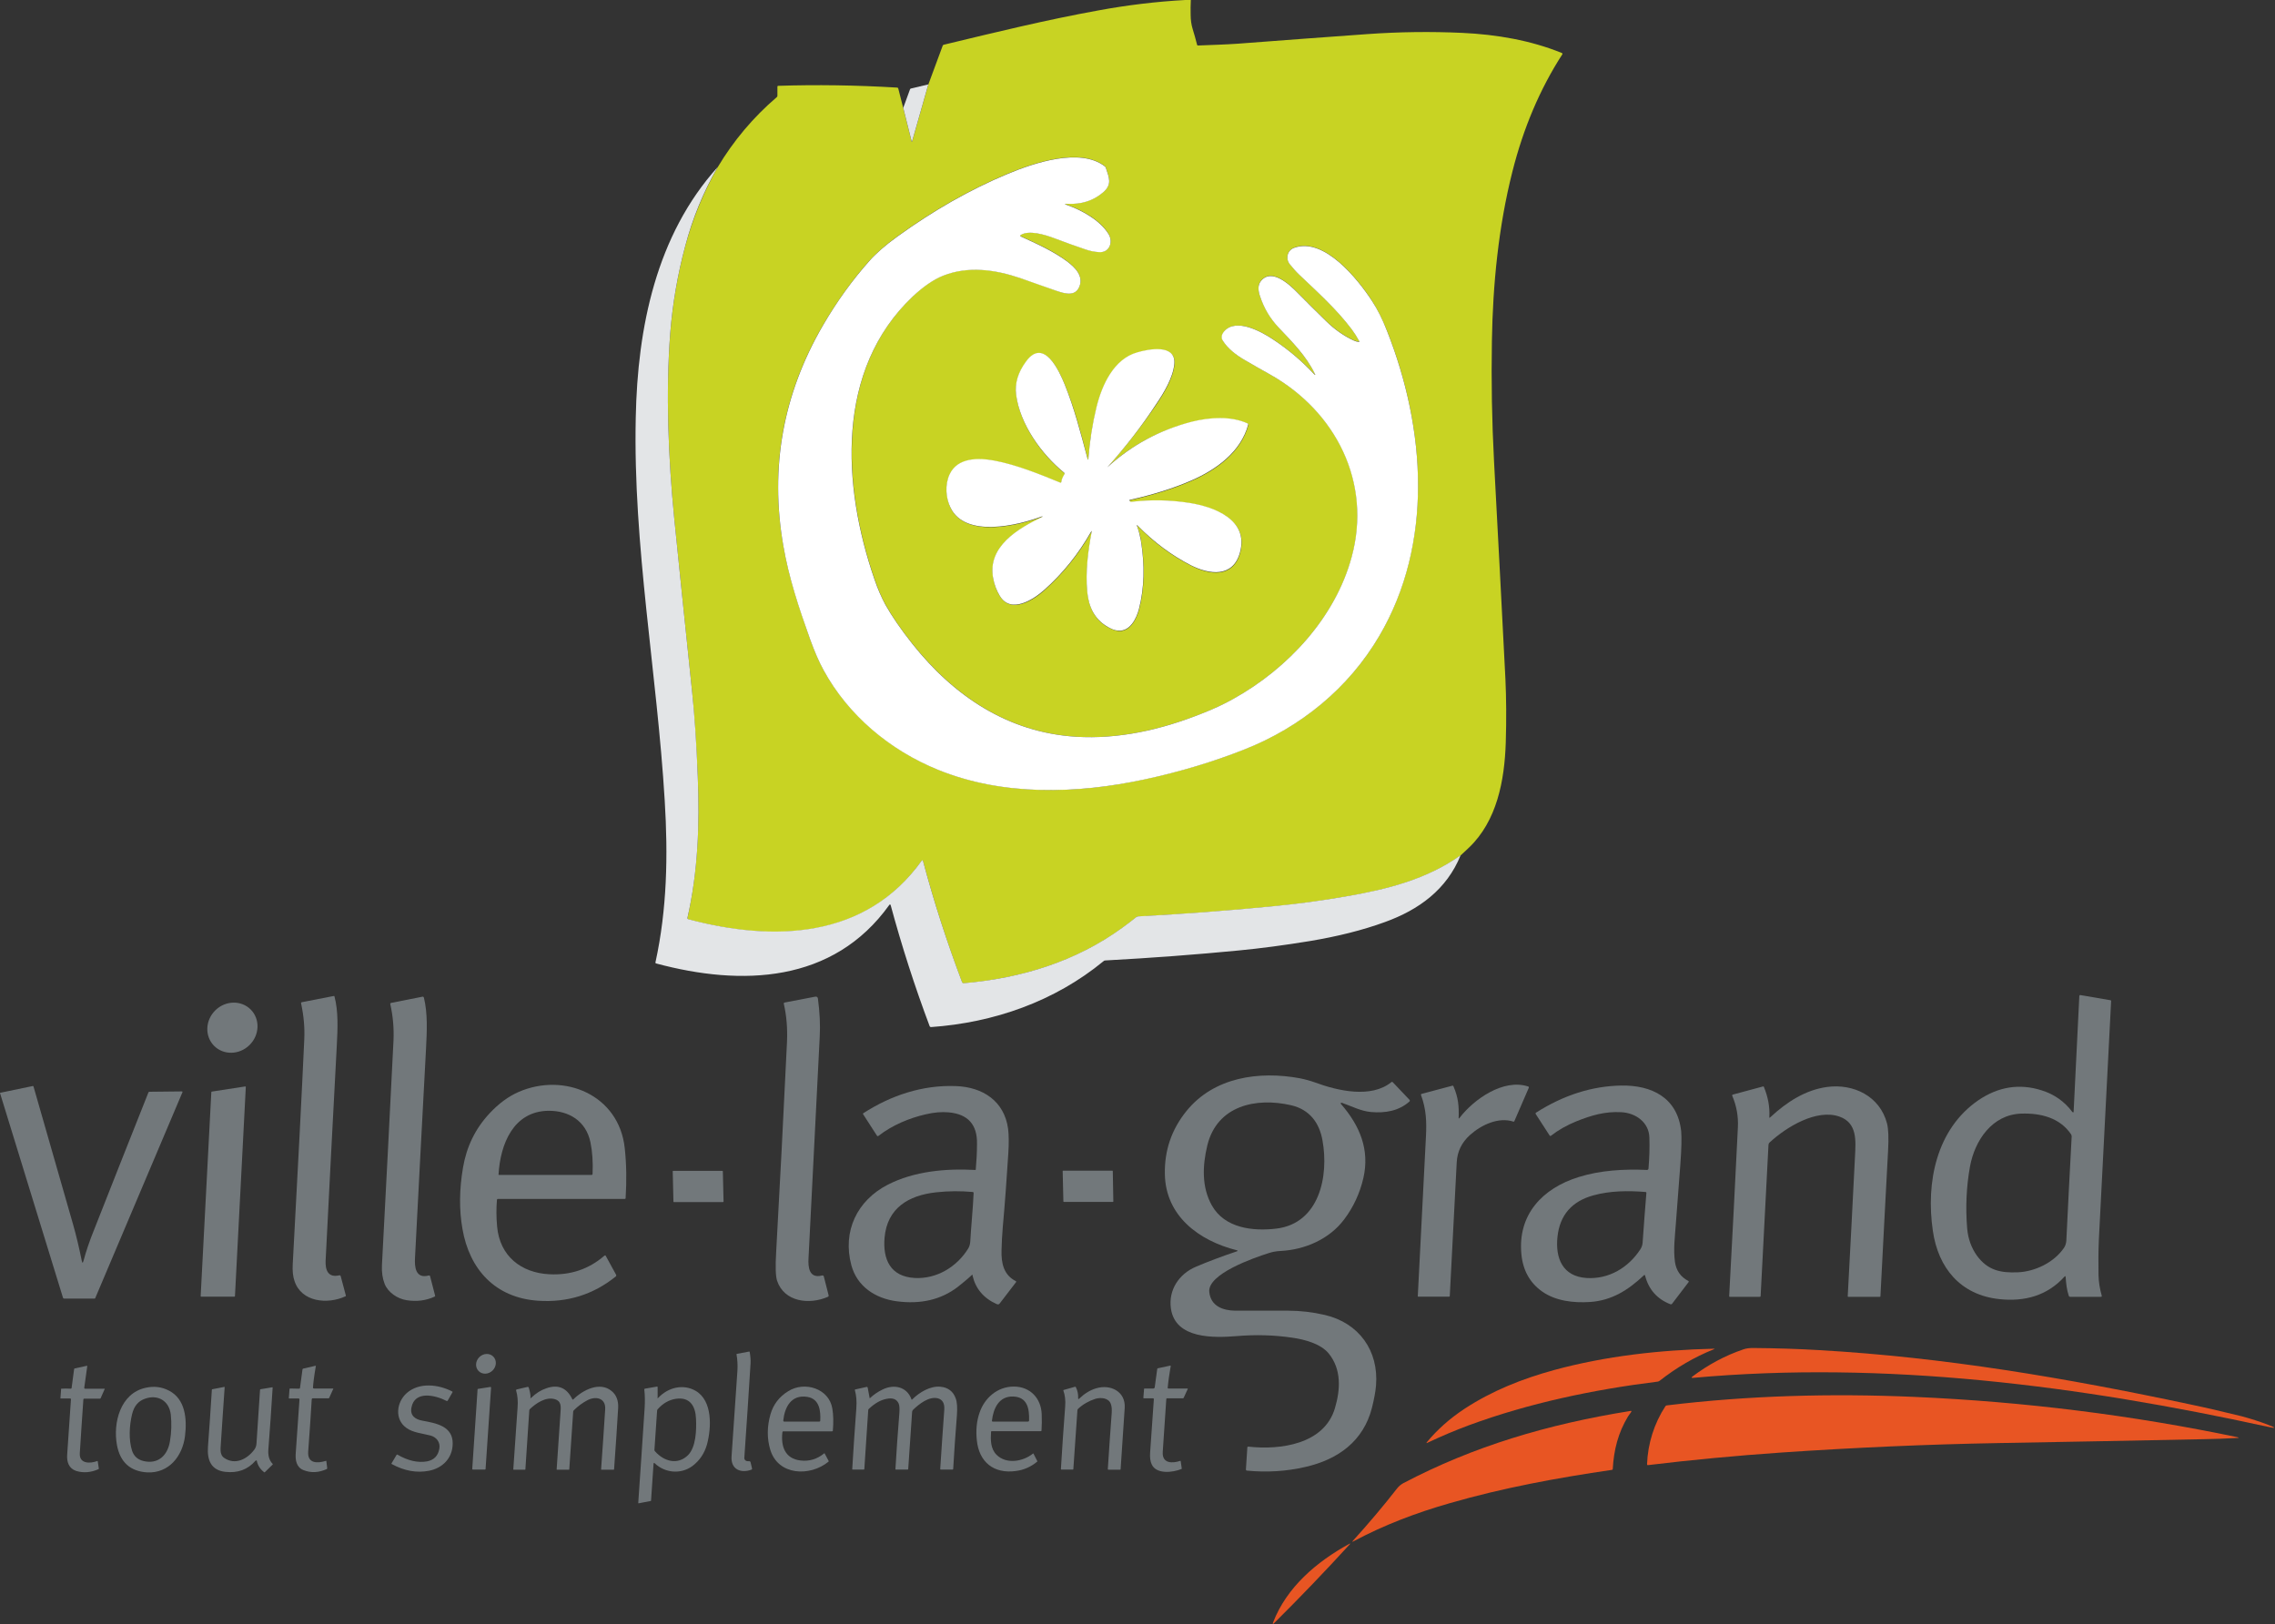 <svg xmlns="http://www.w3.org/2000/svg" xmlns:xlink="http://www.w3.org/1999/xlink" id="Calque_1" x="0px" y="0px" viewBox="0 0 1280 914" style="enable-background:new 0 0 1280 914;" xml:space="preserve"><rect x="0" y="0" width="1280" height="914" fill="#333333" stroke="none"/><style type="text/css">	.st0{fill:#C8D323;}	.st1{fill:#72787B;}	.st2{fill:#FFFFFF;}	.st3{fill:#E85523;}	.st4{fill:#E3E5E7;}</style><path class="st0" d="M666.9,0h3.1c-0.1,2.7-0.2,5.4-0.1,8.2c0,3,0.4,5.7,1.1,8c0.9,3,1.8,6,2.5,8.9c0.1,0.4,0.3,0.6,0.7,0.5 c7.3-0.3,14.8-0.5,22.1-1c26.2-2,50.5-3.8,72.9-5.4c18.2-1.3,36-1.5,53.5-0.7c19.4,0.9,38.5,4.2,56,11.3c0.4,0.2,0.5,0.5,0.3,0.8 c-12.6,19.5-21.9,41.5-28.1,66.1c-7.8,30.9-11,63.4-11.5,95.2c-0.4,22.5,0,45.2,1.2,67.8c2.2,40.6,4.3,81.4,6.4,122.3 c0.5,10.8,0.6,22.8,0.2,35.9c-0.7,21.5-5,44.1-20.7,59.1c-1.6,1.5-3.2,3-4.7,4.4c-19,13.5-41.3,19.2-64.8,23.2 c-13.3,2.3-26.5,4.1-39.8,5.4c-25.3,2.5-50.9,4.4-76.9,5.8c-0.4,0-0.7,0.1-1,0.4c-2.5,2-5.2,4.1-8,6.1 c-25.9,18.8-56.5,28.2-89.1,31.1c-0.4,0-0.7-0.2-0.9-0.6c-8.5-22.5-15.8-45.2-22-68.3c-0.1-0.3-0.5-0.4-0.7-0.1 c-31.5,44.2-83.1,45.9-131.3,33c-0.4-0.1-0.6-0.4-0.5-0.8c5.8-25.9,6.9-52.5,5.8-79.3c-0.8-18.8-1.9-34.8-3.2-48 c-4-38-7.3-70.3-10-97c-3.4-34.3-4.9-70.9-2.3-104.7c1.3-16.5,4.1-32.8,8.4-48.9c4.2-15.6,10.3-30.5,18.3-44.6 c8.9-14.9,20-28.1,33.2-39.4c0.3-0.2,0.4-0.5,0.4-0.8l0-5.2c0-0.2,0.2-0.4,0.4-0.4c21.4-0.7,43.7-0.4,67,1c0.3,0,0.5,0.2,0.6,0.5 l2.8,11l4.7,18.8c0.1,0.3,0.2,0.3,0.3,0l9.1-32l8.1-21.9c0.1-0.3,0.3-0.4,0.5-0.5c29-7,57.7-14,86.9-19.3C634,2.9,650.4,0.9,666.9,0 z M739.5,210.6c-6.8-7.3-14.5-13.8-23-19.5c-6.4-4.3-20.8-12.4-27.6-4.7c-1.2,1.3-1.9,3.3-1,5c2.9,4.8,7.8,8.5,12.7,11.3 c4.8,2.8,9.5,5.5,14.2,8.1c37,20.8,57.2,60.7,45.8,102.6c-9.2,34.1-36,62.8-66.4,79.8c-5.3,3-11.4,5.8-18,8.4 c-22.9,9-46.7,14.5-70.8,13c-37.9-2.4-68.4-22.6-92-52.3c-6.5-8.1-11.5-15.5-15.2-22.1c-2.2-3.9-4.2-8.7-6.1-14.2 c-18.2-52.7-22-118,21.5-159.3c5.9-5.6,11.6-9.5,17.2-11.7c13.9-5.6,29.1-3.4,43.2,1.4c6.4,2.2,12.9,4.4,19.6,6.9 c5.2,1.9,11.4,3.8,13.7-2.1c2.4-5.9-2.4-10.8-6.8-14.1c-7.9-6-17.4-10.1-26.1-14.1c-0.6-0.3-0.6-0.6,0-0.9 c4.5-2.8,13.3-0.2,18.6,1.8c6.6,2.5,12.6,4.6,17.8,6.4c2.3,0.8,4.7,1.2,7.4,1.5c6,0.5,8.3-5.5,5.5-10.2 c-4.6-7.7-15.1-13.5-23.3-16.3c-1.6-0.5-1.5-0.8,0.1-0.7c7.9,0.4,14.6-1.7,20.1-6.4c5.3-4.5,3.4-8.3,1.6-13.8 c-0.1-0.4-0.3-0.7-0.6-0.9c-13.9-10.7-39.8-1.9-54.5,4.2c-21.1,8.8-41.9,20.6-62.3,35.4c-6.5,4.7-11.7,9.3-15.7,13.7 c-9.5,10.7-18.2,22.8-26,36.1c-22.6,38.7-30.1,80.1-22.4,124c3.1,18.1,8.8,34.9,15.1,52.8c2.5,6.9,5,12.7,7.6,17.4 c14,25.4,37.2,44.8,64.1,55.9c36.7,15,78.4,13.8,116.6,5.5c19.9-4.3,38.7-9.9,56.2-16.9c31.6-12.5,58.5-34.4,75.8-63.9 c30.3-51.8,26.2-116.4,4.2-171.8c-2.6-6.4-5.4-12-8.4-16.7c-7.9-12.1-26.7-35.8-43.6-29.9c-3.9,1.4-5.2,5.9-2.7,9.2 c1.7,2.2,3.4,4.1,5.3,5.9c10.2,9.7,21.2,19.6,29.6,30.8c1.5,2,2.9,4.2,4.2,6.6c0.2,0.4,0.1,0.6-0.4,0.5c-0.9-0.2-1.8-0.4-2.7-0.8 c-5.6-2.6-10.7-6.2-15.5-10.9c-5.5-5.4-10.9-10.7-16.2-16.1c-4.3-4.4-14.5-14-20.5-6.4c-2,2.5-1.4,5.9-0.4,8.7 c2.3,6.6,5.6,12.3,10.1,17.1c7.8,8.4,15.8,16.3,20.7,26.4C740.2,211.1,740.1,211.2,739.5,210.6z M622.9,263 c10.3-11.4,19.5-23.2,27.8-35.5c4.2-6.2,9.4-14.8,10.1-22.4c1.1-11.7-14.8-8.4-20.9-6.6c-13.1,3.7-19.8,18.2-22.9,30.9 c-2.3,9.6-3.9,19.1-4.5,28.6c-0.1,1.2-0.3,1.2-0.6,0c-3.7-14.2-7.2-27.9-12.7-41.3c-3-7.4-11.7-26.9-21.8-13.1 c-4.6,6.2-6.4,12.4-5.6,18.7c2.2,16.8,14.4,33.7,26.9,43.8c0.4,0.3,0.4,0.7,0.2,1.1c-0.9,1.4-1.5,2.8-1.7,4.3c0,0.2-0.3,0.4-0.5,0.3 c-11.9-4.8-24.4-10-37.1-12.4c-9.3-1.7-20.9-1.8-25.3,7.9c-2.6,5.6-2,13.2,0.6,18.6c8.5,17.2,38.1,9.9,51.5,4.9c0.1,0,0.1,0,0.2,0.1 l0,0c0.1,0.1,0,0.2-0.1,0.2c-13.5,6.3-31.1,16.5-27.6,34.6c0.7,3.7,1.9,6.9,3.7,9.8c6.3,10.3,19,2.1,24.9-3.2 c10.6-9.5,19.4-20.4,26.5-32.9c0.3-0.6,0.4-0.5,0.3,0.1c-2.1,11-3.5,22.4-2.5,33.6c0.8,8.9,4.3,15.3,10.6,19.3 c2.6,1.6,4.9,2.5,6.9,2.7c6.5,0.5,10.2-6.8,11.6-12.1c3-11.7,3.4-24.6,1.1-38.6c-0.4-2.7-1.1-5.4-2.1-8c-0.3-0.8-0.1-0.9,0.4-0.3 c9,9.3,19,16.7,30,22.3c10.2,5.2,23.4,7,27.4-7.1c5.3-18.7-14.6-25.9-28.4-28.1c-10.9-1.7-21.8-1.9-32.7-0.6c-0.2,0-0.4-0.1-0.6-0.2 l-0.3-0.4c-0.2-0.2-0.2-0.4,0.1-0.5c13-2.9,24.5-6.5,34.6-10.9c14-6.1,27.9-16.1,32-31.5c0.1-0.2-0.1-0.5-0.3-0.6 c-9.4-4.3-21.4-3.5-31.4-1C652.5,242,636.7,250.5,622.9,263C623,263.1,622.9,263.1,622.9,263C622.9,263,622.9,263,622.9,263z"></path><g>	<path class="st1" d="M1166.7,625.6l3.2-65c0-0.5,0.3-0.7,0.7-0.6l16.9,2.9c0.2,0,0.3,0.2,0.3,0.4c-2.3,44.9-4.6,89.6-6.9,134.2  c-0.3,6.6-0.3,13.4-0.2,20.1c0.1,3.8,0.7,7.6,1.8,11.5c0.1,0.5,0,0.7-0.5,0.7h-17.3c-0.3,0-0.6-0.2-0.7-0.5  c-1.2-3.5-1.5-6.9-1.8-10.6c0-0.6-0.3-0.7-0.7-0.2c-9.7,10.7-22.4,14.1-36.5,12.6c-22-2.3-34.5-17.6-37.5-38.4  c-4-27.2,1.9-57.3,25.7-73.6c11.1-7.5,23-9.5,35.5-5.5c7.1,2.2,12.9,6.3,17.3,12.2C1166.5,626.1,1166.6,626.1,1166.7,625.6z   M1135.3,716c9.5-0.4,20.3-5.4,26-13.8c0.8-1.2,1.2-2.6,1.3-4.1c0.9-19.7,2-39.2,3-58.5c0-0.4-0.1-0.8-0.3-1.2  c-6.3-9.4-17.2-12.1-28.2-11.7c-16.3,0.6-26,15.1-28.7,29.7c-2,11.1-2.6,22.8-1.6,34.9c0.5,5.7,2.3,10.8,5.4,15.2  C1118.3,714.9,1125.5,716.4,1135.3,716z"></path>	<path class="st1" d="M183.2,709.6c-0.2,5,1.3,9.6,7.7,8.1c0.4-0.1,0.7,0.1,0.8,0.5l2.9,10.9c0,0.2,0,0.3-0.2,0.4  c-10.1,4.7-24.8,3.3-28.7-8.6c-0.9-2.6-1.2-5.7-1-9.4c2.9-53.7,5.1-95.9,6.5-126.7c0.3-6.5-0.3-13.2-1.8-20.2  c-0.1-0.3,0.1-0.5,0.4-0.6l18-3.5c0.2,0,0.4,0,0.4,0.3c2.2,8.3,1.8,18,1.3,27.5C187.2,630.4,185.2,670.8,183.2,709.6z"></path>	<path class="st1" d="M233.5,707.8c-0.3,5,0.2,12,7.7,10c0.4-0.1,0.7,0,0.8,0.5l2.8,10.8c0.1,0.3-0.1,0.5-0.3,0.6  c-4.8,2.2-10,2.9-15.7,2c-5.2-0.8-10.5-4.4-12.4-9.2c-1.2-3.1-1.7-6.6-1.5-10.6c2.2-41.9,4.4-84,6.5-126.4  c0.3-6.9-0.3-13.7-1.8-20.4c-0.1-0.4,0.1-0.6,0.4-0.7l17.7-3.5c0.4-0.1,0.6,0.1,0.8,0.5c2.2,9,1.7,19,1.2,28.7  C237.6,629.5,235.5,668.8,233.5,707.8z"></path>	<path class="st1" d="M454.9,708.1c-0.3,4.9,0.3,11.6,7.6,9.7c0.5-0.1,0.8,0,1,0.5l2.7,10.6c0.1,0.4,0,0.7-0.4,0.9  c-10.5,4.6-24.6,2.9-28.6-9.1c-0.8-2.5-1-7.9-0.5-16.1c2.1-37.3,4.1-76.8,6.1-118.4c0.3-7.3-0.2-14.4-1.8-21.3  c-0.1-0.4,0.1-0.6,0.4-0.7l17.2-3.3c0.9-0.2,1.5,0.2,1.6,1.1c1,7.5,1.4,14.7,1,21.6C459.1,626,457,667.4,454.9,708.1z"></path>			<ellipse transform="matrix(0.715 -0.7 0.7 0.715 -367.213 256.353)" class="st1" cx="130.5" cy="578.1" rx="14.5" ry="13.7"></ellipse>	<path class="st1" d="M754.5,621.3c10.7,12.3,16.2,25.8,12.6,41.6c-2,8.6-5.6,16.4-10.8,23.3c-8.3,11.1-22,17.1-35.9,17.8  c-2.3,0.1-4.5,0.5-6.6,1.2c-7.9,2.5-34.7,11.7-33.4,22c0.9,7.9,7.7,10.3,14.6,10.4c9.8,0,19.7,0,29.9,0c6.7,0,13.6,0.8,20.5,2.4  c19.2,4.5,30.4,20.1,28.8,39.7c-0.3,3.6-1.1,7.8-2.3,12.6c-4.8,18.7-19,29-37.3,33.2c-10.7,2.5-21.7,3.2-33,2.1  c-0.4,0-0.6-0.3-0.6-0.7l0.8-12.3c0-0.4,0.2-0.5,0.6-0.5c17.7,2,42.7-1.2,48.7-21.7c3.1-10.5,3.7-21.8-3.5-30.7  c-4.5-5.5-13.5-7.9-20.5-8.9c-10.1-1.5-20.5-1.8-31.3-0.9c-12.6,1-34.5,1.8-37-15.5c-1.5-10.5,4.6-19.5,14-23.5  c6.8-2.9,14.5-5.8,23.1-8.7c0.6-0.2,0.6-0.4,0-0.6c-21.5-5.4-40.1-19.4-40.5-42.8c-0.3-13.4,3.8-25.2,12.1-35.5  c15.5-19.2,40.9-22.7,63.8-18.5c3,0.6,5.9,1.4,8.7,2.4c12.7,4.7,31.5,9,42.8-0.2c0.3-0.3,0.6-0.2,0.9,0.1l9.3,9.8  c0.3,0.3,0.3,0.7,0,1c-6,5.3-13.6,6.6-21.6,5.9c-5.7-0.5-11-3.3-16.4-5.2C754.2,620.7,754.1,620.8,754.5,621.3z M726.5,622  c-19.9-4.6-41.7,0.2-47.2,22.5c-2.8,11.6-3.2,23.6,2.5,33.8c7.2,12.9,23.1,14.7,36.4,13.1c24.2-3,29.5-29.6,25.9-49.5  C742.4,631.9,736.8,624.4,726.5,622z"></path>	<path class="st1" d="M821.2,629.1c8-10.5,24.7-22.2,38.5-17.7c0.5,0.1,0.6,0.4,0.4,0.9L852,631c-0.1,0.2-0.3,0.3-0.5,0.2  c-8.3-2.7-17.9,1.7-24.4,7.5c-4.7,4.2-7.2,9.4-7.5,15.5c-1.3,25-2.6,50-3.9,75.1c0,0.3-0.2,0.4-0.4,0.4h-17.4  c-0.1,0-0.2-0.1-0.2-0.2c1.6-30.5,3.1-60.5,4.6-90.1c0.4-8,0.2-15.1-2.8-23.2c-0.1-0.3,0-0.5,0.3-0.6l17.3-4.6  c0.3-0.1,0.6,0,0.7,0.4c2.7,6.2,3.1,11.2,2.9,17.5C820.6,629.6,820.8,629.6,821.2,629.1z"></path>	<path class="st1" d="M279.6,675.2c-0.4,4.7-0.4,9.7,0.1,15.1c1.5,16.5,13.4,26,29.4,26.8c11.8,0.6,22.1-2.8,30.9-10.4  c0.4-0.3,0.7-0.3,0.9,0.2l5.7,10.4c0.2,0.4,0.2,0.8-0.2,1.1c-12.7,10.2-27.3,14.7-43.6,13.6c-24.2-1.6-38.7-17.7-42.6-40.4  c-1.9-10.7-1.8-22.2,0.3-34.5c2-11.8,6.9-21.9,14.9-30.5c5.2-5.6,10.7-9.6,16.4-12.1c25.7-11.2,56.5,1.7,59.7,31.6  c1,9.1,1.1,18.5,0.5,28.1c0,0.4-0.2,0.5-0.6,0.5H280C279.8,674.8,279.6,675,279.6,675.2z M280.8,661.2l52,0c0.4,0,0.6-0.2,0.6-0.6  c0.3-6.5-0.1-12.5-1.2-17.8c-2.5-11.9-12-17.8-23.7-17.7c-19.7,0.3-27,18.8-28,35.8C280.4,661.1,280.5,661.2,280.8,661.2z"></path>	<path class="st1" d="M927.5,657.7c0.5-6.1,0.7-11.9,0.5-17.5c-0.2-8.6-7.7-13.9-15.8-14.3c-9.1-0.5-16.7,1.7-25.2,5.1  c-5.4,2.2-10.2,4.9-14.3,8.1c-0.4,0.3-0.7,0.2-0.9-0.2l-7.7-11.9c-0.2-0.4-0.2-0.7,0.2-0.9c15.6-9.9,31.5-14.9,47.8-15.2  c17.2-0.3,31.8,6.8,33.8,25.8c0.3,3.4,0.2,9.7-0.5,19c-0.8,11-1.7,22-2.5,32.9c-0.5,7.3-1.5,14.3-0.5,21.6  c0.7,4.8,3.2,8.4,7.4,10.6c0.4,0.2,0.5,0.5,0.2,0.8l-9.3,12.2c-0.2,0.2-0.5,0.3-0.8,0.2c-7.5-2.9-12.3-8.3-14.3-16.1  c-0.1-0.5-0.4-0.5-0.7-0.2c-8.8,8.3-18.1,14.2-30.3,15c-9.1,0.6-19.2-0.5-26.8-5.8c-7-4.9-10.9-11.9-11.8-21  c-2.2-22.4,11.9-37.2,32.2-43.5c12.1-3.8,25.5-4.6,38.5-4C927.2,658.3,927.4,658.1,927.5,657.7z M925.8,670.8  c-9.6-0.8-20-0.7-29.3,1.9c-12.1,3.3-18.9,11.1-20.2,23.3c-1.3,12.1,2.9,22.3,16.3,23.2c12.5,0.8,23.5-5.7,30.3-16.1  c0.8-1.2,1.2-2.5,1.3-3.8c0.7-9.4,1.3-18.6,2.1-27.8C926.4,671.1,926.2,670.8,925.8,670.8z"></path>	<path class="st1" d="M0,615.1c0,0,0-0.1,0-0.1l18.3-3.8c0.3-0.1,0.5,0,0.6,0.4c7.5,26.1,14.9,51.9,22.2,77.4  c1.8,6.3,3.4,13.1,4.9,20.5c0.3,1.4,0.6,1.4,1,0c1.4-5.3,3.4-11.2,6-17.6c10.3-26.1,20.4-51.8,30.5-77.1c0.1-0.3,0.3-0.4,0.6-0.4  l18.1-0.2c0.5,0,0.6,0.2,0.4,0.6L53.6,730.5c-0.1,0.2-0.2,0.3-0.4,0.3l-17,0c-0.4,0-0.7-0.2-0.8-0.6L0,615.1z"></path>	<path class="st1" d="M546.7,717.6c-2.4,2.3-5.1,4.4-7.8,6.6c-9.4,7.2-20.8,9.9-34.4,8.1c-12.1-1.6-22.3-8.4-25.5-20.3  c-5.1-19.1,3.2-36.4,20.5-45.3c14.8-7.6,32.6-9.2,49.2-8.3c0.1,0,0.3-0.1,0.3-0.2c0.4-4.7,0.7-9.5,0.7-14.5  c0.2-10.8-5.1-16.7-15.8-17.7c-4.1-0.4-8.4,0-13.1,1.1c-9.2,2.1-18.8,6.1-26.5,12.1c-0.4,0.3-0.7,0.2-0.9-0.1l-7.8-12.1  c-0.1-0.2-0.1-0.4,0.1-0.5c15.6-10.1,33.4-16,52-15.3c15.3,0.5,27.4,8.5,29.5,24.1c0.4,3.3,0.5,8,0.1,14c-0.9,14.2-1.9,28-3.1,41.3  c-0.4,4.5-0.6,8.9-0.7,13c-0.2,7.1,1.1,13.9,8.1,17.4c0.2,0.1,0.2,0.3,0.1,0.5l-9.2,12c-0.4,0.6-1,0.7-1.7,0.4  c-7.4-3.3-11.9-8.7-13.6-16C547.3,717.3,547.1,717.2,546.7,717.6z M545.9,698.8c0.5-9.1,1.5-18.3,1.9-27.4c0-0.3-0.1-0.5-0.5-0.6  c-6.7-0.6-13.6-0.6-20.7,0.2c-15.5,1.7-27.4,8.9-28.9,25.4c-1.1,12.4,3.3,22.1,17.1,22.8c12.2,0.6,23.5-6.2,29.9-16.5  C545.4,701.6,545.8,700.2,545.9,698.8z"></path>	<path class="st1" d="M996.1,628.7c9.2-8.6,19.9-15.4,31.9-17c14.9-2,29.7,5.2,33.7,20.5c0.8,3.1,1,8.2,0.6,15.4  c-1.5,27.5-2.9,54.8-4.3,81.9c0,0.2-0.1,0.3-0.3,0.3h-17.9c-0.1,0-0.2-0.1-0.2-0.3c1.4-26.3,2.8-52.6,4.1-78.9  c0.4-8.5,1.4-18.6-8.7-22.2c-12.9-4.6-30,5.9-39.2,14.4c-0.5,0.4-0.8,1-0.8,1.7c-1.6,30.9-3.1,59.2-4.4,84.8c0,0.4-0.2,0.5-0.6,0.5  h-16.7c-0.3,0-0.4-0.1-0.4-0.4c1.8-33,3.4-64.7,4.9-95.1c0.3-6.2-0.8-12.1-3.2-17.7c-0.1-0.3,0-0.5,0.3-0.6l17.1-4.6  c0.2,0,0.3,0,0.4,0.2c2.4,5.8,3.4,11.4,3.1,17C995.4,629.1,995.6,629.2,996.1,628.7z"></path>	<path class="st1" d="M138.3,611.7l-6.1,117.7c0,0.2-0.2,0.3-0.3,0.3h-18.7c-0.2,0-0.3-0.1-0.3-0.3l6-114.8c0-0.2,0.1-0.3,0.3-0.3  l18.8-2.9C138.1,611.4,138.3,611.5,138.3,611.7z"></path>	<path class="st1" d="M406.7,676.5h-27.5c-0.2,0-0.3-0.1-0.3-0.3l-0.4-17c0-0.2,0.1-0.3,0.3-0.3l27.6,0c0.2,0,0.3,0.1,0.3,0.3  l0.4,17C407.1,676.3,406.9,676.5,406.7,676.5z"></path>	<path class="st1" d="M598.2,658.8h27.6c0.2,0,0.3,0.1,0.3,0.3l0.3,17c0,0.2-0.1,0.3-0.3,0.3h-27.5c-0.2,0-0.3-0.1-0.3-0.3l-0.4-17  C597.8,659,598,658.8,598.2,658.8z"></path>	<path class="st1" d="M420.7,822.3l0.8,0c0.4,0,0.7,0.2,0.8,0.6l0.8,3.4c0.1,0.4,0,0.7-0.4,0.8c-6.2,2.2-11.6-0.4-11.1-7.5  c1.2-17,2.3-33.1,3.3-48.2c0.2-3.2,0-6.3-0.5-9.2c0-0.2,0-0.3,0.2-0.3l6.9-1.3c0.2,0,0.3,0,0.3,0.2c0.4,2.3,0.6,4.5,0.5,6.4  c-1.1,17.2-2.2,34.9-3.5,53C418.6,821.3,419.5,822.3,420.7,822.3z"></path>			<ellipse transform="matrix(0.717 -0.697 0.697 0.717 -457.561 407.902)" class="st1" cx="273.5" cy="767.4" rx="5.8" ry="5.3"></ellipse>	<path class="st1" d="M39.3,787l-5.1,0c-0.2,0-0.2-0.1-0.2-0.2l0.4-5.2c0-0.1,0-0.1,0.1-0.1c1.8-0.1,3.5-0.1,5.2,0  c0.4,0,0.6-0.2,0.6-0.5l1.4-10.5c0-0.2,0.1-0.3,0.3-0.4l6.9-1.5c0.1,0,0.2,0,0.2,0.2l-1.7,12.2c0,0.3,0.1,0.5,0.5,0.5l10.9,0  c0.1,0,0.2,0.1,0.1,0.2l-2.3,5.2c-0.1,0.1-0.2,0.2-0.3,0.2h-8.8c-0.4,0-0.6,0.2-0.6,0.6c-0.7,10.2-1.4,20.2-2,30.1  c-0.4,6.1,5.9,5.9,9.8,4.4c0.2-0.1,0.2,0,0.3,0.2l0.6,4c0,0.2,0,0.3-0.2,0.4c-4.3,1.9-8.5,2.2-12.5,1c-4.2-1.4-5.4-5.1-5.1-9.2  c0.7-10.2,1.4-20.4,2.1-30.8C40,787.2,39.8,787,39.3,787z"></path>	<path class="st1" d="M176.8,781.4l10.6,0c0.2,0,0.2,0.1,0.1,0.2l-2.3,5.1c-0.1,0.1-0.2,0.2-0.3,0.2H176c-0.4,0-0.5,0.2-0.6,0.5  c-0.5,8.7-1.2,18.5-2,29.5c-0.5,6.8,5.2,6.7,10,5.2c0.1,0,0.2,0,0.2,0.1l0.5,4c0,0.2-0.1,0.4-0.2,0.5c-4.6,2.1-9,2.3-13.2,0.6  c-4-1.6-4.6-5.7-4.3-9.6c0.7-10.2,1.4-20.2,2.1-30.1c0-0.4-0.2-0.6-0.6-0.6l-5.2,0c-0.1,0-0.2-0.1-0.2-0.2l0.4-5.1  c0-0.2,0.1-0.3,0.4-0.3l4.9,0.1c0.4,0,0.6-0.2,0.6-0.5l1.4-10.4c0-0.2,0.2-0.4,0.4-0.4l6.9-1.6c0.2,0,0.2,0,0.2,0.2  c-1,5.8-1.5,9.8-1.6,12.2C176.2,781.3,176.4,781.4,176.8,781.4z"></path>	<path class="st1" d="M657.5,781.4l10.6,0c0.2,0,0.2,0.1,0.2,0.2l-2.3,5c-0.1,0.2-0.2,0.3-0.5,0.3h-8.8c-0.3,0-0.5,0.2-0.5,0.5  c-0.7,9.7-1.3,19.6-2,29.7c-0.4,6.6,5.4,6.5,9.9,5c0.1,0,0.2,0,0.2,0.2l0.6,4.1c0,0.2,0,0.3-0.2,0.3c-4.8,2-14.1,3.1-16.7-2.6  c-0.8-1.7-1.1-3.9-0.9-6.6c0.7-9.7,1.4-19.8,2.1-30.1c0-0.3-0.2-0.5-0.5-0.5l-5.2,0c-0.1,0-0.2-0.1-0.2-0.2l0.4-5.1  c0-0.1,0.1-0.2,0.3-0.2l4.9,0c0.4,0,0.7-0.2,0.8-0.7l1.4-10.3c0-0.2,0.2-0.4,0.4-0.4l7-1.5c0.1,0,0.2,0.1,0.2,0.2  c-0.8,4.6-1.4,8.7-1.7,12.2C656.9,781.2,657.1,781.4,657.5,781.4z"></path>	<path class="st1" d="M223.6,818.6c6,3.5,11.6,4.7,16.7,3.8c3.9-0.8,6.2-3.1,6.9-7.2c0.6-3.5-1.5-6.3-4.8-7.3  c-4.5-1.2-10-1.6-13.7-4.3c-6.8-4.8-5.7-14.4,0.1-19.6c7-6.2,17.8-5,25.7-0.9c0.1,0.1,0.2,0.2,0.1,0.4l-2.7,4.7  c-0.1,0.2-0.3,0.3-0.6,0.2c-6.6-3.4-18-5.9-19.8,3.7c-0.9,4.6,2.2,6.7,6.2,7.4c7.5,1.4,17.2,3,17,13c-0.1,8-5.6,13.7-13.4,15.2  c-6.8,1.3-13.8,0.1-20.9-3.8c-0.2-0.1-0.2-0.2-0.1-0.4l2.8-4.7C223.3,818.5,223.4,818.5,223.6,818.6z"></path>	<path class="st1" d="M298.9,786.6c2.6-2.5,5.4-4.3,8.4-5.3c6.7-2.4,11.6-0.3,14.7,6.1c0.1,0.3,0.3,0.3,0.6,0.1  c5.3-5.3,14.9-10.2,21.5-4.7c2.7,2.2,3.9,5.4,3.7,9.5c-0.6,9.8-1.3,21.3-2.3,34.6c0,0.1-0.1,0.2-0.2,0.2l-6.9,0  c-0.2,0-0.2-0.1-0.2-0.2c0.8-11.3,1.6-22.6,2.3-33.8c0.4-6.7-5.7-7.5-10.2-5c-2.6,1.4-5.1,3.2-7.4,5.5c-0.2,0.2-0.4,0.5-0.4,0.8  l-2.2,32.5c0,0.1-0.1,0.2-0.2,0.2h-6.7c-0.1,0-0.3-0.1-0.2-0.3c0.7-10,1.4-20.3,2.1-31.1c0.3-4.1,0.8-7.3-3.5-8.4  c-4.9-1.2-10.2,2.4-13.6,5.6c-0.2,0.2-0.4,0.5-0.4,0.8l-2.2,33.2c0,0.1-0.1,0.2-0.2,0.2h-6.4c-0.1,0-0.2-0.1-0.2-0.2  c0.7-10.6,1.5-22.2,2.4-34.7c0.3-3.7,0-6.9-0.8-9.6c-0.1-0.3,0-0.6,0.4-0.7l6-1.4c0.3-0.1,0.6,0.1,0.7,0.4c0.6,2,1,3.8,1,5.4  C298.2,786.9,298.5,787,298.9,786.6z"></path>	<path class="st1" d="M370.4,786.6c5.6-5.9,14-7.9,21-3.9c9.6,5.6,8.9,20.7,6.4,30.1c-1.4,5-4.1,9.1-8.2,12.2  c-6.5,4.8-15.4,4-21.2-1.5c-0.4-0.4-0.6-0.3-0.7,0.3l-1.4,20.7c0,0.1-0.1,0.2-0.2,0.2l-6.8,1.3c-0.1,0-0.2-0.1-0.2-0.2  c1.2-18.1,2.5-36,3.6-53.5c0.2-3.7,0.2-7.1-0.2-10.4c0-0.2,0.1-0.3,0.3-0.4l6.9-1.2c0.1,0,0.3,0.1,0.3,0.2l0,5.8  C369.8,786.9,370,787,370.4,786.6z M369.7,794l-1.5,22c0,0.2,0.1,0.5,0.3,0.7c5.1,5.8,12.8,7.9,18.6,2.2c4.5-4.5,4.8-14.1,4.5-20.5  c-0.3-7.2-3.5-12.4-11.4-11.2c-3.8,0.6-7.2,2.5-10.2,5.9C369.8,793.3,369.7,793.6,369.7,794z"></path>	<path class="st1" d="M440.2,806.1c-0.9,7.9,1.5,14.8,10.2,15.8c5,0.6,9.4-0.8,13.3-4c0.1-0.1,0.3-0.1,0.3,0.1l2.2,4.1  c0.1,0.2,0.1,0.4-0.1,0.5c-10.4,8.5-28.3,7.8-32.7-6.7c-1.9-6.3-1.9-13,0.1-20c1.6-5.5,4.9-9.9,10-13c9.2-5.8,23-1.5,24.8,9.8  c0.6,3.5,0.7,7.6,0.3,12.3c0,0.4-0.2,0.5-0.6,0.5H441C440.5,805.4,440.3,805.6,440.2,806.1z M454.2,786.1  c-9-1.4-12.7,5.7-13.5,13.3c0,0.4,0.1,0.6,0.5,0.6H461c0.3,0,0.5-0.2,0.5-0.5C461.8,794,461.1,787.2,454.2,786.1z"></path>	<path class="st1" d="M513.3,787.5c4-4,10.2-7.7,15.9-7.1c4.2,0.4,7.1,2.6,8.5,6.5c0.8,2.1,1,5.2,0.7,9.5  c-0.9,11.3-1.6,21.4-2.1,30.3c0,0.2-0.2,0.3-0.3,0.3h-6.7c-0.2,0-0.3-0.1-0.3-0.3c0.7-11.1,1.5-22.3,2.3-33.5  c0.2-3.5-1-5.6-3.7-6.3c-4.9-1.2-10.5,3.2-13.9,6.5c-0.3,0.3-0.4,0.6-0.5,1l-2.2,32.3c0,0.2-0.1,0.3-0.3,0.3l-6.7,0  c-0.1,0-0.2-0.1-0.2-0.2c0.6-10,1.3-20.4,2.2-31.4c0.2-2.7,0.1-4.5-0.4-5.6c-1.1-2.4-3.3-3.3-6.7-2.6c-3.4,0.6-6.7,2.5-10.1,5.7  c-0.2,0.2-0.3,0.4-0.3,0.7l-2.2,33.2c0,0.1-0.1,0.2-0.3,0.2h-6.3c-0.2,0-0.3-0.1-0.2-0.3c0.6-10.4,1.4-21.8,2.3-34.1  c0.3-4,0-7.4-0.8-10.2c-0.1-0.3,0-0.5,0.3-0.5l6.3-1.4c0.3-0.1,0.5,0.1,0.6,0.4l1.1,5.9c0,0.1,0.1,0.1,0.2,0c2.1-2,4.5-3.6,7-4.8  c6.4-3.2,13.7-1.7,16.3,5.4C512.8,787.7,513,787.8,513.3,787.5z"></path>	<path class="st1" d="M557.6,805.8c-0.3,4.6-0.3,9.5,3.1,12.9c5.5,5.5,15,3.8,20.5-0.7c0.1-0.1,0.2-0.1,0.3,0.1l2.1,4.1  c0.1,0.2,0.1,0.3-0.1,0.4c-3.4,2.8-7.3,4.6-11.8,5.2c-12.6,1.8-20.9-5.1-22.1-17.3c-0.6-5.6-0.1-10.8,1.5-15.4  c2.8-8.4,10.1-14.8,19.3-14.8c9.2,0,15.4,6.6,15.7,15.6c0.1,3.1,0.1,6.2-0.1,9.1c0,0.3-0.2,0.4-0.4,0.4H558  C557.8,805.4,557.6,805.5,557.6,805.8z M570.1,785.9c-8-0.3-11.2,6.6-12,13.6c0,0.4,0.1,0.5,0.5,0.5h19.7c0.4,0,0.7-0.2,0.7-0.6  C579.2,792.8,578.1,786.2,570.1,785.9z"></path>	<path class="st1" d="M65.8,813.2c-2.3-12.5,1.9-29.1,16.1-32.2c4.8-1.1,9.2-0.5,13.2,1.6c9.1,4.7,10.2,15.7,9,25.5  c-1.4,11.4-9.1,21.1-21.3,20.5C73.3,828,67.6,822.9,65.8,813.2z M74.3,795.9c-1.5,6.2-2,14.2,0,20.5c1,3,3.1,5,6.4,5.8  c8.3,2,13.6-3.2,14.9-11c0.9-5.2,1-10.2,0.5-15.1c-0.9-7.8-7.3-11.5-14.4-9C77.8,788.4,75.4,791.3,74.3,795.9z"></path>	<path class="st1" d="M143.7,822.1c-4.3,4.9-9.9,7-16.9,6.2c-8.1-0.9-10.3-6.7-9.8-14c0.8-10.4,1.5-21.2,2.2-32.2  c0-0.2,0.1-0.3,0.3-0.3l6.7-1.3c0.1,0,0.2,0,0.2,0.2c-0.8,11-1.5,22.4-2.3,34.2c-0.1,2.1,0.2,4.4,2.1,5.6  c6.1,4.1,12.8,0.7,16.8-4.6c0.8-1,1.2-2.2,1.3-3.4c0.7-10.9,1.4-21,2-30.3c0-0.2,0.1-0.3,0.3-0.4l6.6-1.1c0.1,0,0.2,0,0.2,0.2  c-0.7,11.5-1.5,23.1-2.4,34.7c-0.3,3.5,0.5,6.3,2.4,8.2c0.1,0.1,0.1,0.3,0,0.4l-4.4,4.3c-0.1,0.1-0.3,0.1-0.4,0  c-2.2-1.7-3.6-3.8-4.1-6.4C144.3,821.8,144.1,821.7,143.7,822.1z"></path>	<path class="st1" d="M276.3,780.9l-3.1,45.8c0,0.2-0.1,0.3-0.3,0.3H266c-0.2,0-0.3-0.2-0.3-0.3l3-44.8c0-0.2,0.1-0.3,0.3-0.3l7-1.1  C276.1,780.5,276.3,780.7,276.3,780.9z"></path>	<path class="st1" d="M606.6,786.8c0,0.6,0.2,0.7,0.6,0.3c2.9-2.8,6.1-4.8,9.5-5.8c8.1-2.5,16.7,1.8,16.1,11  c-0.8,11.6-1.5,23-2.3,34.5c0,0.2-0.1,0.3-0.3,0.3h-6.5c-0.2,0-0.4-0.1-0.4-0.4c0.6-9.9,1.4-20.5,2.2-31.7c0.1-1.9,0-3.6-0.5-4.9  c-1.2-3.5-5.7-3.8-8.7-2.9c-3.7,1.2-6.9,3-9.7,5.6c-0.2,0.2-0.4,0.5-0.4,0.8l-2.3,33.2c0,0.2-0.1,0.2-0.3,0.2l-6.5,0  c-0.1,0-0.2-0.1-0.2-0.2c0.7-11.7,1.5-23.4,2.4-35.2c0.3-3.5-0.1-6.5-1-9c-0.1-0.2,0-0.4,0.2-0.4l6.4-1.8c0.2,0,0.3,0,0.4,0.2  C606.3,782.6,606.7,784.6,606.6,786.8z"></path></g><g>	<path class="st2" d="M739.8,210.4c-4.9-10.2-12.9-18.1-20.7-26.4c-4.5-4.8-7.9-10.5-10.1-17.1c-1-2.8-1.6-6.2,0.4-8.7  c6-7.6,16.2,2,20.5,6.4c5.3,5.4,10.7,10.7,16.2,16.1c4.8,4.7,9.9,8.3,15.5,10.9c0.9,0.4,1.8,0.7,2.7,0.8c0.5,0.1,0.6-0.1,0.4-0.5  c-1.3-2.4-2.7-4.6-4.2-6.6c-8.4-11.2-19.4-21.1-29.6-30.8c-1.9-1.8-3.6-3.8-5.3-5.9c-2.5-3.3-1.2-7.9,2.7-9.2  c16.9-5.9,35.7,17.8,43.6,29.9c3.1,4.7,5.9,10.3,8.4,16.7c22,55.5,26.2,120-4.2,171.8c-17.3,29.5-44.2,51.4-75.8,63.9  c-17.6,7-36.3,12.6-56.2,16.9c-38.2,8.2-80,9.5-116.6-5.5c-26.9-11-50.2-30.5-64.1-55.9c-2.6-4.7-5.1-10.5-7.6-17.4  c-6.4-17.9-12-34.7-15.1-52.8c-7.6-43.9-0.2-85.2,22.4-124c7.8-13.4,16.5-25.4,26-36.1c4-4.5,9.2-9,15.7-13.7  c20.4-14.8,41.2-26.6,62.3-35.4c14.7-6.1,40.6-14.9,54.5-4.2c0.3,0.2,0.5,0.5,0.6,0.9c1.8,5.5,3.7,9.3-1.6,13.8  c-5.5,4.7-12.2,6.8-20.1,6.4c-1.7-0.1-1.7,0.1-0.1,0.7c8.1,2.8,18.6,8.6,23.3,16.3c2.8,4.6,0.5,10.7-5.5,10.2  c-2.6-0.2-5.1-0.7-7.4-1.5c-5.3-1.8-11.2-3.9-17.8-6.4c-5.3-2-14.1-4.6-18.6-1.8c-0.5,0.3-0.5,0.6,0,0.9c8.7,4,18.2,8.2,26.1,14.1  c4.5,3.4,9.2,8.2,6.8,14.1c-2.4,5.9-8.5,3.9-13.7,2.1c-6.7-2.4-13.2-4.7-19.6-6.9c-14.1-4.8-29.3-6.9-43.2-1.4  c-5.6,2.2-11.3,6.2-17.2,11.7C470,208.1,473.8,273.3,492,326c1.9,5.6,4,10.3,6.1,14.2c3.7,6.6,8.7,13.9,15.2,22.1  c23.5,29.6,54,49.9,92,52.3c24.1,1.5,47.9-3.9,70.8-13c6.7-2.6,12.7-5.4,18-8.4c30.5-17,57.2-45.7,66.4-79.8  c11.4-41.9-8.9-81.8-45.8-102.6c-4.7-2.6-9.4-5.3-14.2-8.1c-4.9-2.8-9.8-6.5-12.7-11.3c-1-1.7-0.2-3.7,1-5  c6.8-7.7,21.2,0.4,27.6,4.7c8.6,5.7,16.2,12.2,23,19.5C740.1,211.2,740.2,211.1,739.8,210.4z"></path>	<path class="st2" d="M623,263c13.7-12.5,29.6-21.1,47.6-25.7c10-2.5,22.1-3.3,31.4,1c0.2,0.1,0.3,0.3,0.3,0.6  c-4.1,15.4-18,25.4-32,31.5c-10.1,4.4-21.6,8-34.6,10.9c-0.3,0.1-0.4,0.2-0.1,0.5l0.3,0.4c0.1,0.1,0.4,0.2,0.6,0.2  c10.9-1.3,21.8-1.1,32.7,0.6c13.9,2.2,33.7,9.4,28.4,28.1c-4,14.1-17.2,12.2-27.4,7.1c-10.9-5.6-20.9-13-30-22.3  c-0.6-0.6-0.7-0.5-0.4,0.3c1,2.7,1.6,5.3,2.1,8c2.3,14.1,1.9,26.9-1.1,38.6c-1.4,5.3-5,12.6-11.6,12.1c-2-0.1-4.3-1-6.9-2.7  c-6.3-4-9.8-10.4-10.6-19.3c-1-11.2,0.4-22.6,2.5-33.6c0.1-0.6,0-0.7-0.3-0.1c-7.1,12.5-15.9,23.5-26.5,32.9  c-6,5.3-18.7,13.6-24.9,3.2c-1.7-2.8-3-6.1-3.7-9.8c-3.5-18,14.2-28.2,27.6-34.6c0.1,0,0.1-0.1,0.1-0.2l0,0c0-0.1-0.1-0.1-0.2-0.1  c-13.4,5-43.1,12.4-51.5-4.9c-2.7-5.4-3.2-12.9-0.6-18.6c4.4-9.7,16.1-9.6,25.3-7.9c12.7,2.4,25.3,7.6,37.1,12.4  c0.2,0.1,0.5-0.1,0.5-0.3c0.2-1.5,0.8-2.9,1.7-4.3c0.3-0.4,0.2-0.8-0.2-1.1c-12.5-10.2-24.7-27-26.9-43.8c-0.8-6.3,1-12.5,5.6-18.7  c10.1-13.8,18.8,5.7,21.8,13.1c5.4,13.4,8.9,27.1,12.7,41.3c0.3,1.2,0.5,1.2,0.6,0c0.7-9.5,2.2-19.1,4.5-28.6  c3.1-12.7,9.8-27.2,22.9-30.9c6.1-1.8,22-5.1,20.9,6.6c-0.7,7.6-5.9,16.2-10.1,22.4C642.4,239.8,633.2,251.6,623,263  C622.9,263,622.9,263,623,263C622.9,263.1,623,263.1,623,263z"></path></g><g>	<path class="st3" d="M1276.1,801.8c4.7,1.8,4.6,2.2-0.3,1.1c-105.8-23.1-215.2-37.3-323.2-27.5c-1,0.1-1.1-0.2-0.3-0.8  c8.8-6.6,18.2-11.7,28.5-15.2c1.6-0.6,3.5-0.8,5.5-0.8c13.1,0.1,25.5,0.5,37.3,1.2c70,4,138.6,15.6,209,30.6  c9.6,2,19.1,4.3,28.6,6.6C1266.4,798.4,1271.4,800,1276.1,801.8z"></path>	<path class="st3" d="M824,792.8c15.4-10.1,32.5-16.9,50.4-21.8c29-7.9,59.7-11.3,89.8-12c0.6,0,0.7,0.1,0.1,0.3  c-11,4.4-21.2,10.4-30.6,17.8c-0.3,0.2-0.6,0.3-0.9,0.4c-36.3,4.5-72.5,12.1-106.4,24.6c-7.8,2.9-15.6,6.2-23.2,9.8  c-0.7,0.4-0.8,0.2-0.3-0.4C808.8,804.4,815.8,798.2,824,792.8z"></path>	<path class="st3" d="M926.7,823.9c0.4-11.4,4-22.9,10.3-32.5c0.2-0.3,0.5-0.5,0.8-0.5c46.2-5.6,92.6-6.8,139.1-4.8  c62,2.7,122.6,10.3,182,22.7c0.2,0,0.3,0.1,0.5,0.2c0.2,0.1,0.2,0.1,0,0.2c-7.1,0.4-13.5,0.6-19.1,0.7  c-38.2,0.8-76.8,1.5-115.8,2.2c-39.9,0.7-80.5,2.5-121.9,5.3c-26.2,1.8-51.3,4.2-75.3,7.1C926.9,824.6,926.7,824.4,926.7,823.9z"></path>	<path class="st3" d="M917.5,795c-0.5,0.7-1,1.3-1.5,2.1c-5.6,9.2-8,18.9-8.6,29.5c0,0.4-0.2,0.6-0.6,0.6  c-30.8,4.5-61.2,10.1-91,18.7c-18.9,5.4-37.1,12.3-54.3,21.5c-0.7,0.4-0.8,0.3-0.3-0.3c8.7-9.6,17-19.4,24.8-29.4  c1-1.3,2.1-2.2,3.5-3c39.5-20.8,81.3-33.2,127.4-40.6C918,793.8,918.2,794.1,917.5,795z"></path>	<path class="st3" d="M759.2,868.8c0.6-0.3,0.7-0.3,0.2,0.3c-13.6,14.9-27.8,29.7-42.5,44.3c-0.8,0.8-0.9,0.6-0.6-0.4  C723.9,893.3,740.7,878.9,759.2,868.8z"></path></g><g>	<path class="st4" d="M522.3,47.5l-9.1,32c-0.1,0.3-0.2,0.3-0.3,0l-4.7-18.8l3.8-10.4c0.1-0.3,0.3-0.5,0.6-0.5L522.3,47.5z"></path>	<path class="st4" d="M403.8,94c-8.1,14.1-14.2,29-18.3,44.6c-4.3,16.1-7.1,32.4-8.4,48.9c-2.6,33.8-1.1,70.4,2.3,104.7  c2.7,26.6,6,59,10,97c1.4,13.2,2.5,29.2,3.2,48c1.1,26.8,0.1,53.4-5.8,79.3c-0.1,0.4,0.1,0.7,0.5,0.8c48.1,12.8,99.8,11.1,131.3-33  c0.2-0.3,0.6-0.2,0.7,0.1c6.1,23,13.5,45.8,22,68.3c0.2,0.4,0.4,0.6,0.9,0.6c32.6-2.8,63.2-12.3,89.1-31.1c2.8-2,5.5-4.1,8-6.1  c0.3-0.2,0.6-0.3,1-0.4c26-1.4,51.6-3.3,76.9-5.8c13.3-1.3,26.6-3.1,39.8-5.4c23.5-4,45.8-9.7,64.8-23.2  c-7.8,19.3-23.5,30.7-42.6,37.6c-12.6,4.6-26.7,8.1-42.3,10.7c-14.1,2.3-27.5,4.1-40.1,5.3c-23.8,2.3-48.8,4.2-74.9,5.6  c-0.4,0-0.7,0.1-1,0.4c-27.6,22.7-61.7,34.6-97.1,37.1c-0.3,0-0.6-0.2-0.7-0.4c-8.5-22.6-15.8-45.4-22-68.3  c-0.1-0.3-0.5-0.4-0.7-0.1c-31.6,44.2-83.2,45.9-131.2,33c-0.4-0.1-0.5-0.4-0.4-0.7c6.5-29.8,7.1-60,5.2-90.9  c-4.3-71.9-17.9-143.5-16.3-215.7C358.7,184.3,369.2,132.4,403.8,94z"></path></g></svg>
